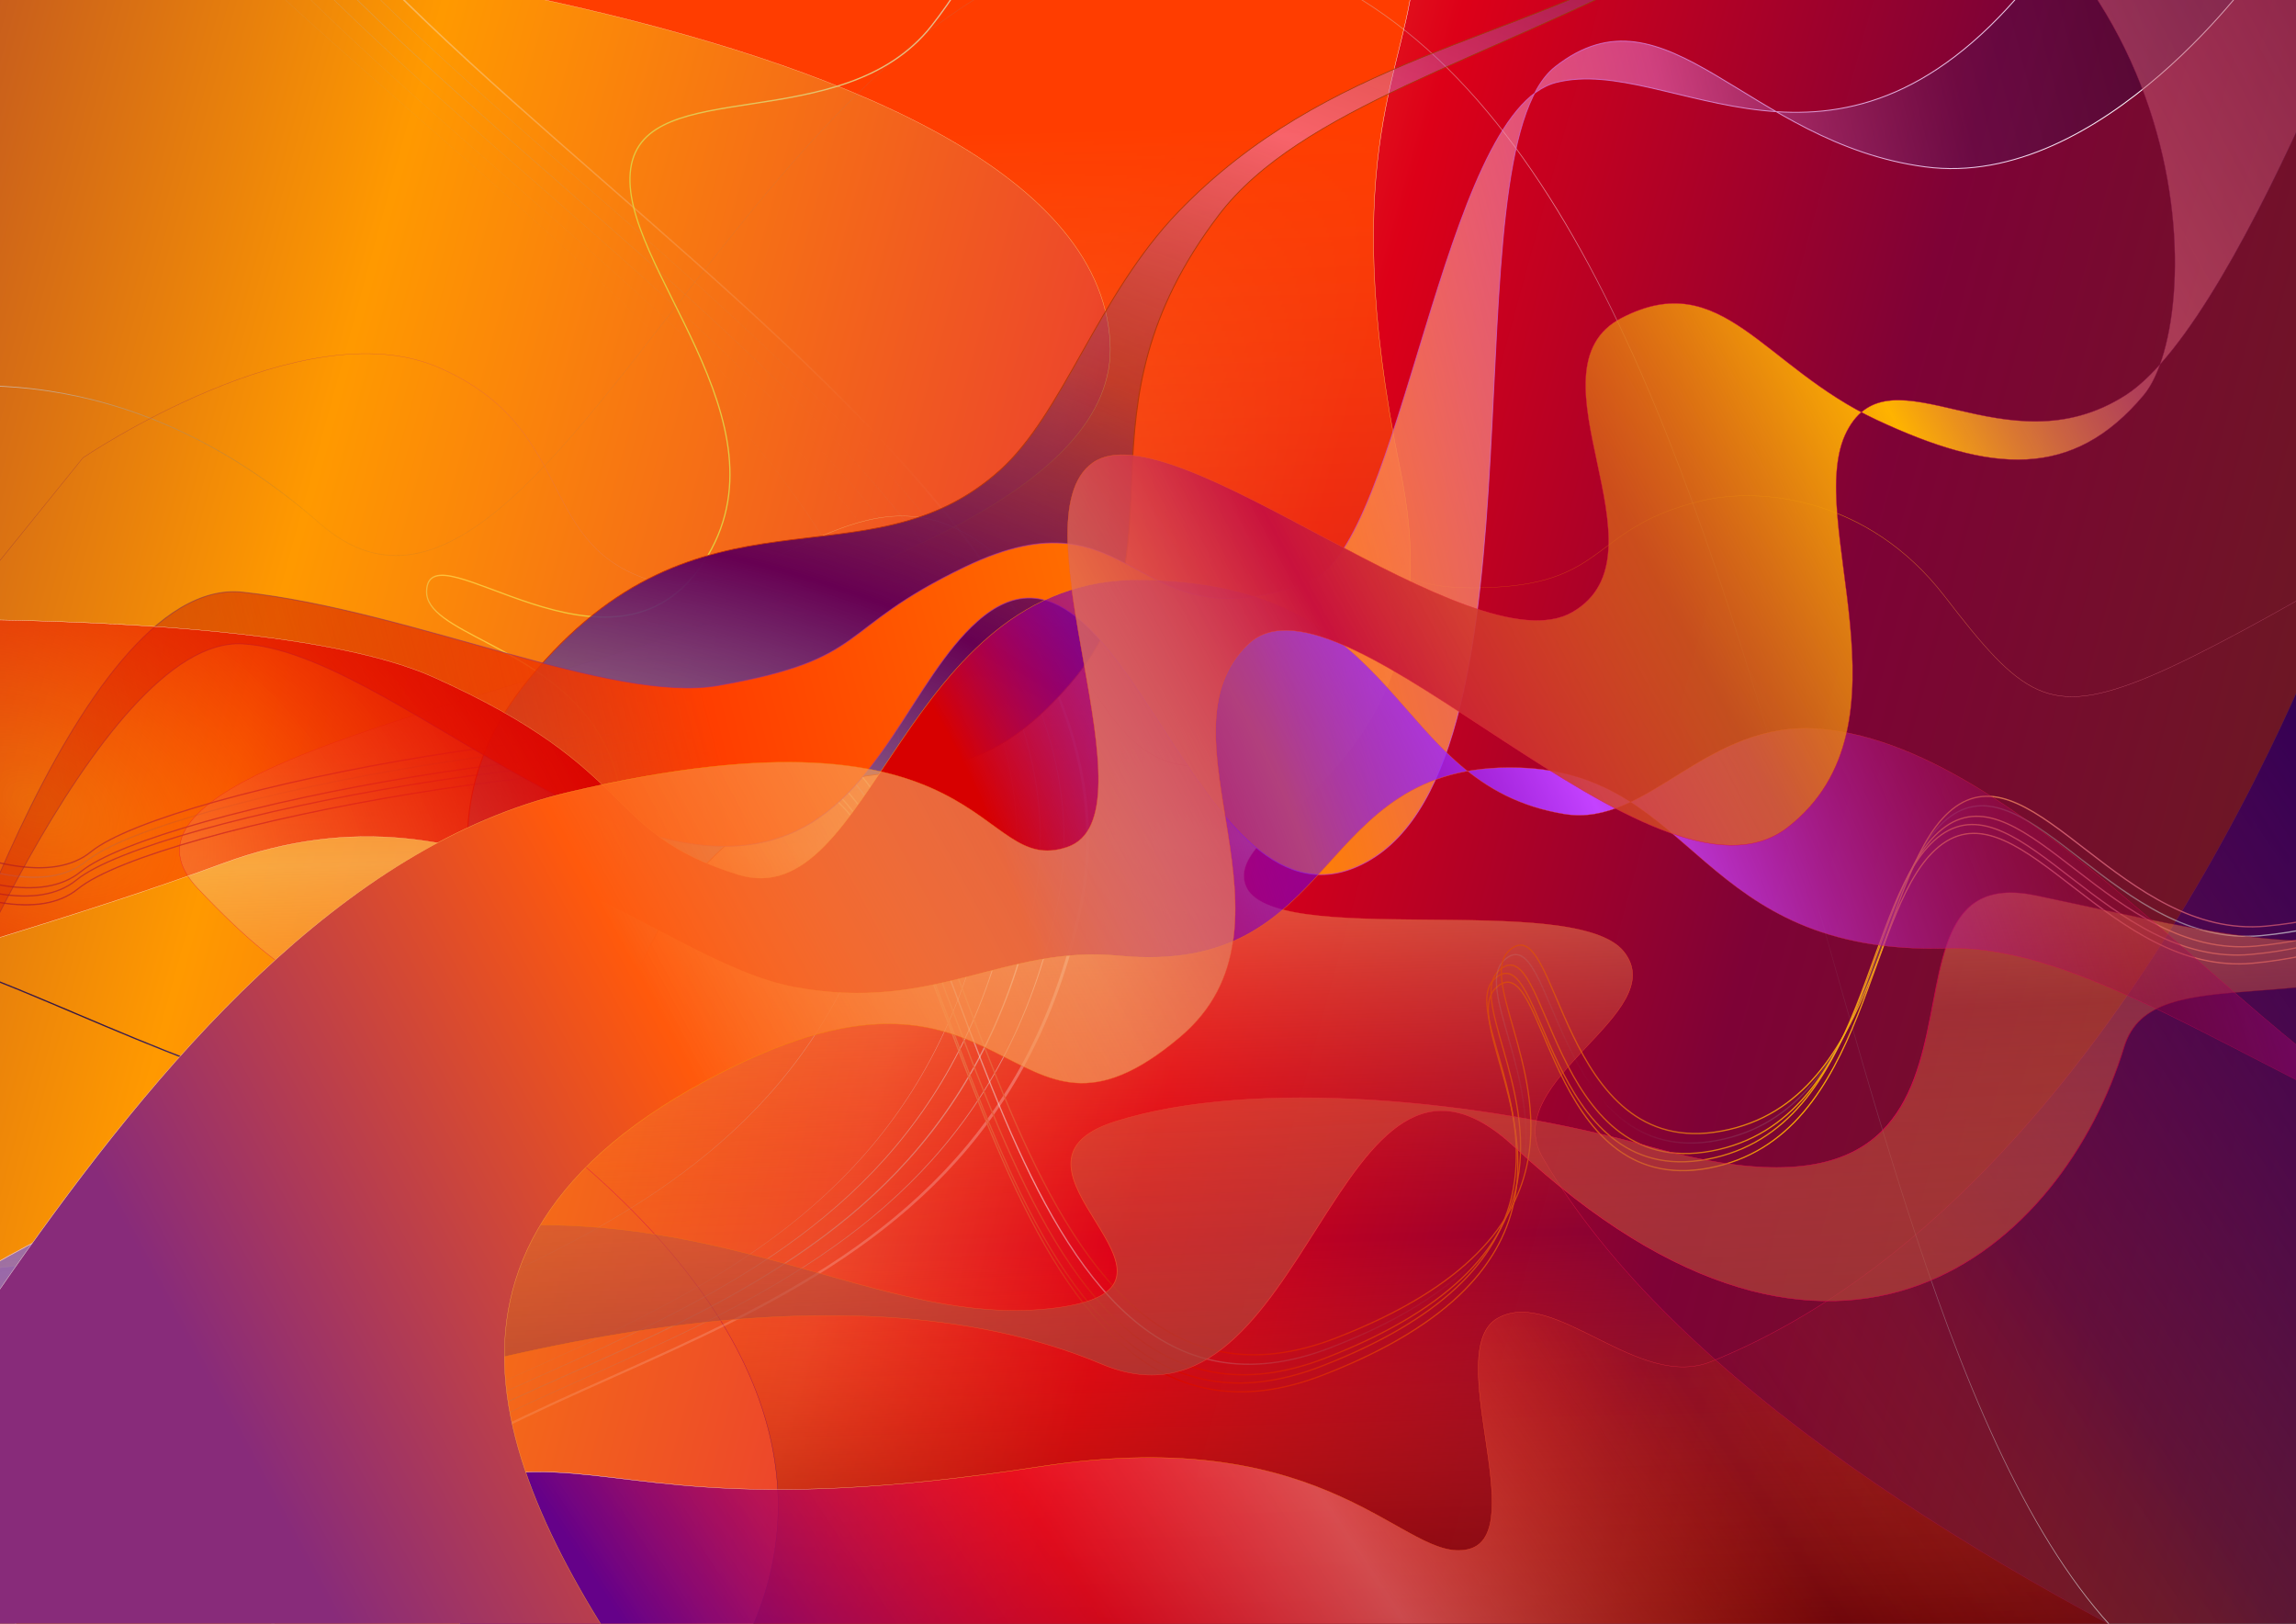 <?xml version="1.0" encoding="UTF-8" standalone="no"?><!DOCTYPE svg PUBLIC "-//W3C//DTD SVG 1.1//EN" "http://www.w3.org/Graphics/SVG/1.1/DTD/svg11.dtd"><svg width="100%" height="100%" viewBox="0 0 1500 1061" version="1.1" xmlns="http://www.w3.org/2000/svg" xmlns:xlink="http://www.w3.org/1999/xlink" xml:space="preserve" xmlns:serif="http://www.serif.com/" style="fill-rule:evenodd;clip-rule:evenodd;stroke-linecap:round;stroke-linejoin:round;stroke-miterlimit:1.5;"><rect x="0" y="0" width="1500" height="1061" fill="#808080" stroke="none"/><rect id="Artboard1" x="0" y="0" width="1500" height="1060.61" style="fill:none;"/><clipPath id="_clip1"><rect id="Artboard11" serif:id="Artboard1" x="0" y="0" width="1500" height="1060.61"/></clipPath><g clip-path="url(#_clip1)"><g transform="matrix(0.583,-0.002,0.002,0.648,-141.674,-354.023)"><rect x="157.823" y="531.779" width="2683.65" height="1676.03" style="fill:url(#_Linear2);"/></g><g transform="matrix(-0.045,0.344,-0.538,-0.07,1766.32,60.901)"><path d="M-74.391,1802.2C-74.391,1802.2 -117.894,1572.1 72.323,1560.1C262.539,1548.1 432.645,1626.84 1021.07,1497.16C1566.96,1376.85 1713.91,1654.61 1831.91,1617.66C1949.9,1580.71 1761.49,1223.55 1864.98,1155.29C1968.46,1087.03 2135.44,1285.94 2269.47,1219.88C3043.89,838.168 3380.27,-402.391 3380.27,-402.391L3372.68,341.613L3563.42,2166.6C3563.42,2166.6 2904.96,1786.87 2332.79,2577.29C2236.78,2709.93 2264.71,2732.92 2093.89,2867.57C1795.45,3102.81 1409.98,1796.21 851.707,1863.88C203.784,1942.41 339.244,3228.98 339.244,3228.98L-74.391,1802.2Z" style="fill:url(#_Linear3);stroke:url(#_Linear4);stroke-width:0.46px;"/></g><g transform="matrix(0.347,0.018,-0.017,0.328,351.087,448.447)"><path d="M-74.391,1802.2C-74.391,1802.2 -117.894,1572.1 72.323,1560.1C262.539,1548.1 432.645,1626.84 1021.07,1497.16C1566.96,1376.85 1713.91,1654.61 1831.91,1617.66C1949.9,1580.71 1761.49,1223.55 1864.98,1155.29C1968.46,1087.03 2135.44,1285.94 2269.47,1219.88C3043.89,838.168 3380.27,-402.391 3380.27,-402.391L3372.68,341.613L3563.42,2166.6C3563.42,2166.6 2904.96,1786.87 2332.79,2577.29C2236.78,2709.93 2264.71,2732.92 2093.89,2867.57C1795.45,3102.81 1409.98,1796.21 851.707,1863.88C203.784,1942.41 339.244,3228.98 339.244,3228.98L-74.391,1802.2Z" style="fill:url(#_Linear5);stroke:url(#_Linear6);stroke-width:0.62px;"/></g><g transform="matrix(0.134,-0.385,1.176,0.41,-1053.31,917.376)"><path d="M136.847,939.865C158.55,937.185 367.136,828.921 771.494,877.462C1222.14,931.559 1424.67,1173.72 2168.55,1144.53C2975.98,1112.85 3034.77,507.355 3673.6,486.43C3776.89,483.047 3870.53,425.211 3971.08,401.894" style="fill:none;stroke:url(#_Linear7);stroke-width:0.22px;"/></g><g transform="matrix(0.134,-0.385,1.176,0.41,-992.868,958.74)"><path d="M136.847,939.865C158.55,937.185 367.136,828.921 771.494,877.462C1222.14,931.559 1424.67,1173.72 2168.55,1144.53C2975.98,1112.85 3034.77,507.355 3673.6,486.43C3776.89,483.047 3870.53,425.211 3971.08,401.894" style="fill:none;stroke:url(#_Linear8);stroke-width:0.22px;"/></g><g transform="matrix(0.134,-0.385,1.176,0.41,-977.395,959.034)"><path d="M136.847,939.865C158.55,937.185 367.136,828.921 771.494,877.462C1222.14,931.559 1424.67,1173.72 2168.55,1144.53C2975.98,1112.85 3034.77,507.355 3673.6,486.43C3776.89,483.047 3870.53,425.211 3971.08,401.894" style="fill:none;stroke:url(#_Linear9);stroke-width:0.45px;"/></g><g transform="matrix(0.134,-0.385,1.176,0.41,-961.923,959.329)"><path d="M136.847,939.865C158.55,937.185 367.136,828.921 771.494,877.462C1222.14,931.559 1424.67,1173.72 2168.55,1144.53C2975.98,1112.85 3034.77,507.355 3673.6,486.43C3776.89,483.047 3870.53,425.211 3971.08,401.894" style="fill:none;stroke:url(#_Linear10);stroke-width:0.67px;"/></g><g transform="matrix(0.134,-0.385,1.176,0.41,-946.45,959.623)"><path d="M136.847,939.865C158.55,937.185 367.136,828.921 771.494,877.462C1222.14,931.559 1424.67,1173.72 2168.55,1144.53C2975.98,1112.85 3034.77,507.355 3673.6,486.43C3776.89,483.047 3870.53,425.211 3971.08,401.894" style="fill:none;stroke:url(#_Linear11);stroke-width:0.45px;"/></g><g transform="matrix(0.134,-0.385,1.176,0.41,-930.978,959.918)"><path d="M136.847,939.865C158.55,937.185 367.136,828.921 771.494,877.462C1222.14,931.559 1424.67,1173.72 2168.55,1144.53C2975.98,1112.85 3034.77,507.355 3673.6,486.43C3776.89,483.047 3870.53,425.211 3971.08,401.894" style="fill:none;stroke:url(#_Linear12);stroke-width:1.57px;"/></g><g transform="matrix(0.416,0.215,-0.441,0.855,274.912,-574.214)"><path d="M136.847,939.865C148.983,938.366 219.555,903.853 350.118,882.203C453.042,865.137 593.247,856.064 771.494,877.462C1222.14,931.559 890.323,265.886 1634.21,236.696C2441.64,205.013 3241.56,1019.69 3880.4,998.761" style="fill:none;stroke:url(#_Linear13);stroke-width:0.55px;"/></g><g transform="matrix(0.451,0.233,-0.249,0.482,336.187,-543.089)"><path d="M267.851,1617.66C267.851,1617.66 430.895,1336.47 621.111,1324.46C811.328,1312.46 834.595,1453.93 979.694,1436.32C1124.79,1418.72 1147.01,1210.63 1313.51,1210.63C1480.01,1210.63 1587.55,1375.89 1705.54,1338.94C1823.54,1301.99 1642.34,1117.26 1745.83,1048.99C1849.31,980.729 1827.71,1046.66 1956.87,976.747C2086.03,906.829 2033.85,856.938 2145.79,767.606C2201.64,723.041 2330.93,672.343 2477.96,736.638C2625,800.932 2669.04,810.845 2760.54,708.724C2852.03,606.604 3020.58,341.613 3020.58,341.613L3372.68,341.613L3254.09,736.638C3254.09,736.638 3202.77,865.898 3047.46,958.931C2892.14,1051.96 2679.43,899.217 2622.3,1002.5C2565.17,1105.78 2715.58,1355.57 2546.31,1478.83C2377.05,1602.09 2227.36,1327.23 2196.76,1403.03C2166.15,1478.83 2535.93,1587.15 2227.36,1913.52C1918.8,2239.89 1493.17,1530.43 1285.98,1564.78C1078.8,1599.12 568.174,1971.26 516.716,2081.51C465.259,2191.77 151.107,2149.05 151.107,2149.05L267.851,1617.66Z" style="fill:none;stroke:url(#_Linear14);stroke-width:0.4px;"/></g><g transform="matrix(0.451,0.233,-0.249,0.482,336.187,-543.089)"><path d="M3372.68,341.613L3254.09,736.638C3254.09,736.638 3202.77,865.898 3047.46,958.931C2892.14,1051.96 2679.43,899.217 2622.3,1002.5C2565.17,1105.78 2715.58,1355.57 2546.31,1478.83C2377.05,1602.09 2227.36,1327.23 2196.76,1403.03C2178.23,1448.92 2306.47,1506.74 2342.06,1617.66C2365.25,1689.93 2349.1,1784.76 2227.36,1913.52C1918.8,2239.89 1493.17,1530.43 1285.98,1564.78C1078.8,1599.12 568.174,1971.26 516.716,2081.51C465.259,2191.77 151.107,2149.05 151.107,2149.05" style="fill:none;stroke:url(#_Linear15);stroke-width:1.59px;"/></g><g transform="matrix(0.451,0.233,-0.249,0.482,335.175,-548.848)"><path d="M3372.68,341.613L3254.09,736.638C3254.09,736.638 3202.77,865.898 3047.46,958.931C2892.14,1051.96 2679.43,899.217 2622.3,1002.5C2565.17,1105.78 2715.58,1355.57 2546.31,1478.83C2377.05,1602.09 2227.36,1327.23 2196.76,1403.03C2178.23,1448.92 2306.47,1506.74 2342.06,1617.66C2365.25,1689.93 2349.1,1784.76 2227.36,1913.52C1918.8,2239.89 1493.17,1530.43 1285.98,1564.78C1078.8,1599.12 568.174,1971.26 516.716,2081.51C465.259,2191.77 151.107,2149.05 151.107,2149.05" style="fill:none;stroke:url(#_Linear16);stroke-width:1.59px;"/></g><g transform="matrix(0.451,0.233,-0.249,0.482,337.956,-554.244)"><path d="M3372.68,341.613L3254.09,736.638C3254.09,736.638 3202.77,865.898 3047.46,958.931C2892.14,1051.96 2679.43,899.217 2622.3,1002.5C2565.17,1105.78 2715.58,1355.57 2546.31,1478.83C2377.05,1602.09 2227.36,1327.23 2196.76,1403.03C2178.23,1448.92 2306.47,1506.74 2342.06,1617.66C2365.25,1689.93 2349.1,1784.76 2227.36,1913.52C1918.8,2239.89 1493.17,1530.43 1285.98,1564.78C1078.8,1599.12 568.174,1971.26 516.716,2081.51C465.259,2191.77 151.107,2149.05 151.107,2149.05" style="fill:none;stroke:url(#_Linear17);stroke-width:1.59px;"/></g><g transform="matrix(0.451,0.233,-0.249,0.482,341.49,-561.101)"><path d="M3372.68,341.613L3254.09,736.638C3254.09,736.638 3202.77,865.898 3047.46,958.931C2892.14,1051.96 2679.43,899.217 2622.3,1002.5C2565.17,1105.78 2715.58,1355.57 2546.31,1478.83C2377.05,1602.09 2227.36,1327.23 2196.76,1403.03C2178.23,1448.92 2306.47,1506.74 2342.06,1617.66C2365.25,1689.93 2349.1,1784.76 2227.36,1913.52C1918.8,2239.89 1493.17,1530.43 1285.98,1564.78C1078.8,1599.12 568.174,1971.26 516.716,2081.51C465.259,2191.77 151.107,2149.05 151.107,2149.05" style="fill:none;stroke:url(#_Linear18);stroke-width:1.59px;"/></g><g transform="matrix(0.451,0.233,-0.249,0.482,344.681,-567.293)"><path d="M3372.68,341.613L3254.09,736.638C3254.09,736.638 3202.77,865.898 3047.46,958.931C2892.14,1051.96 2679.43,899.217 2622.3,1002.5C2565.17,1105.78 2715.58,1355.57 2546.31,1478.83C2377.05,1602.09 2227.36,1327.23 2196.76,1403.03C2178.23,1448.92 2306.47,1506.74 2342.06,1617.66C2365.25,1689.93 2349.1,1784.76 2227.36,1913.52C1918.8,2239.89 1493.17,1530.43 1285.98,1564.78C1078.8,1599.12 568.174,1971.26 516.716,2081.51C465.259,2191.77 151.107,2149.05 151.107,2149.05" style="fill:none;stroke:url(#_Linear19);stroke-width:1.59px;"/></g><g transform="matrix(0.48,-0.166,0.177,0.513,-1024.08,31.035)"><path d="M3372.68,341.613L3254.09,736.638C3254.09,736.638 3202.77,865.898 3047.46,958.931C2892.14,1051.96 2679.43,899.217 2622.3,1002.5C2565.17,1105.78 2715.58,1355.57 2546.31,1478.83C2377.05,1602.09 2227.36,1327.23 2196.76,1403.03C2178.23,1448.92 2306.47,1506.74 2342.06,1617.66C2365.25,1689.93 2349.1,1784.76 2227.36,1913.52C1918.8,2239.89 1493.17,1530.43 1285.98,1564.78C1078.8,1599.12 568.174,1971.26 516.716,2081.51C465.259,2191.77 151.107,2149.05 151.107,2149.05" style="fill:none;stroke:url(#_Radial20);stroke-width:1.59px;"/></g><g transform="matrix(0.869,0,0,0.418,-788.431,294.077)"><path d="M267.851,1617.66C267.851,1617.66 430.895,1336.47 621.111,1324.46C811.328,1312.46 1147.01,1210.63 1313.51,1210.63C1480.01,1210.63 1587.55,1375.89 1705.54,1338.94C1823.54,1301.99 1642.34,1117.26 1745.83,1048.99C1849.31,980.729 2020.4,1014.12 2148.9,1089.1C2455.06,1267.73 2291.26,631.597 2438.3,695.891C2585.34,760.185 2669.04,810.845 2760.54,708.724C2852.03,606.604 3020.58,341.613 3020.58,341.613L3129.61,122.188C3129.61,122.188 2952.76,567.069 2790.03,749.613C2651.6,904.9 2525.54,787.308 2504.22,932.409C2458.53,1243.39 2290.49,1562.17 2046.14,1089.1C1910.56,826.593 1891.59,1564.78 1735.7,1428.24C1341.16,1082.62 573.6,2024.2 516.716,2081.51C431.006,2167.87 151.107,2149.05 151.107,2149.05L267.851,1617.66Z" style="fill:url(#_Linear21);stroke:url(#_Radial22);stroke-width:0.61px;"/></g><g transform="matrix(0.504,-0.223,0.143,0.323,-471.985,408.385)"><path d="M245.583,1734.32C245.583,1734.32 267.279,1632.12 538.026,1608.4C808.772,1584.69 879.355,1719.17 1045.46,1673.21C1211.57,1627.25 1077.64,1226.2 1331.14,1027.03C1617.07,802.379 1736.65,1129.99 1941.03,1027.03C2037.1,978.628 2131.36,804.55 2258.05,723.76C2492.31,574.365 2703.09,686.148 2920.5,651.221C3137.91,616.295 3355.42,211.947 3355.42,211.947C3355.42,211.947 3175.2,640.986 2920.5,669.441C2665.8,697.897 2439.97,639.425 2301.23,758.891C2041.18,982.811 2108.49,1295.61 1916.66,1439.21C1694.38,1605.6 1681.43,1318.74 1433.45,1473.47C1306.64,1552.6 1271.04,1723.15 1109.81,1799.64C948.575,1876.13 641.077,1711.44 417.934,2092.7C194.791,2473.96 124.043,2341.44 124.043,2341.44L245.583,1734.32Z" style="fill:url(#_Radial23);stroke:url(#_Linear24);stroke-width:1.35px;"/></g><g transform="matrix(-0.424,-0.097,0.08,-0.45,1343.31,971.357)"><path d="M98.206,2186.94C98.206,2186.94 271.032,1823.35 541.779,1799.64C812.525,1775.93 972.674,1979.56 1115.48,1821.19C1255.96,1665.39 933.583,855.418 1185.78,651.667C1416.03,465.646 1641.46,1093.33 1825.34,862.858C1905.33,762.594 1922.82,586.064 2049.51,505.274C2283.77,355.878 2689.49,632.264 2906.91,597.337C3124.32,562.411 3265,-112.585 3265,-112.585C3265,-112.585 3175.2,640.986 2920.5,669.441C2665.8,697.897 2343.74,631.474 2191.72,691.062C1971.62,777.335 2035.51,805.263 1857.79,935.185C1621.9,1107.63 1590.96,870.925 1342.98,1025.66C1216.16,1104.78 1271.04,1723.15 1109.81,1799.64C948.575,1876.13 663.345,1700.26 440.202,2081.51C217.059,2462.77 146.311,2330.25 146.311,2330.25L98.206,2186.94Z" style="fill:url(#_Linear25);stroke:url(#_Linear26);stroke-width:1.37px;"/></g><g transform="matrix(0.49,0.253,-0.162,0.314,267.279,-201.013)"><path d="M-415.003,2287.55C-415.003,2287.55 289.547,1620.93 560.294,1597.22C831.04,1573.51 822.018,1709.21 988.124,1663.25C1154.23,1617.29 998.877,1036.42 1252.38,837.243C1538.31,612.596 1620.96,965.817 1825.34,862.858C1921.41,814.461 1922.82,586.064 2049.51,505.274C2283.77,355.878 2703.09,686.148 2920.5,651.221C3137.91,616.295 3355.42,211.947 3355.42,211.947C3355.42,211.947 3175.2,640.986 2920.5,669.441C2665.8,697.897 2439.97,639.425 2301.23,758.891C2041.18,982.811 1943.84,681.848 1752.01,825.447C1529.73,991.84 1681.43,1318.74 1433.45,1473.47C1306.64,1552.6 1271.04,1723.15 1109.81,1799.64C948.575,1876.13 663.345,1700.26 440.202,2081.51C217.059,2462.77 -245.408,3105.47 -245.408,3105.47L-415.003,2287.55Z" style="fill:url(#_Radial27);stroke:url(#_Linear28);stroke-width:0.45px;"/></g><g transform="matrix(0.508,0,0,0.543,-125.593,-262.582)"><path d="M-302.891,2745.11C-302.891,2745.11 -346.393,2515 -156.177,2503C34.04,2491 391.271,1566.01 979.694,1436.32C1525.58,1316.01 1501.51,1539.6 1619.51,1502.65C1737.5,1465.7 1549.09,1108.54 1652.58,1040.28C1756.06,972.016 2140.31,1289.79 2269.47,1219.88C2398.62,1149.96 2203.89,928.363 2332.79,865.933C2461.69,803.504 2513.88,924.479 2660.91,988.773C2807.95,1053.07 2912.6,1061.05 3004.09,958.931C3085.52,868.046 3088.87,374.089 2564.67,229.049C2546.34,223.977 2546.31,207.049 2546.31,207.049L3481.12,262.855L3349.15,301.576C3349.15,301.576 3136.18,865.898 2980.87,958.931C2825.55,1051.96 2679.43,899.217 2622.3,1002.5C2565.17,1105.78 2715.58,1355.57 2546.31,1478.83C2377.05,1602.09 1973.86,1152.51 1852.92,1258.09C1728.51,1366.72 1935.5,1596.62 1764.67,1731.27C1538.44,1909.59 1555.2,1581.69 1155.2,1783.52C288.752,2220.72 1951.97,3028.75 1005.41,2980.59C970.766,2978.82 954.893,2999.89 954.893,2999.89L-302.891,2745.11Z" style="fill:url(#_Linear29);stroke:url(#_Linear30);stroke-width:0.4px;"/></g><g transform="matrix(0.416,0.215,-0.441,0.855,274.624,-561.583)"><path d="M136.847,939.865C158.55,937.185 367.136,828.921 771.494,877.462C1222.14,931.559 949.846,276.473 1693.73,247.283C2501.16,215.599 3181.95,1116.66 3820.79,1095.73" style="fill:none;"/></g><g transform="matrix(0.416,0.215,-0.441,0.855,274.336,-548.952)"><path d="M136.847,939.865C158.55,937.185 367.136,828.921 771.494,877.462C1222.14,931.559 907.739,251.489 1651.62,222.299C2459.05,190.616 3170.14,1133.83 3808.97,1112.9" style="fill:none;"/></g><g transform="matrix(0.416,0.215,-0.441,0.855,274.048,-536.32)"><path d="M136.847,939.865C158.55,937.185 367.136,828.921 771.494,877.462C1222.14,931.559 952.955,271.168 1696.84,241.979C2504.27,210.295 3090.48,1178.38 3729.32,1157.45" style="fill:none;"/></g><g transform="matrix(0.416,0.215,-0.441,0.855,309.224,-725.298)"><path d="M136.847,939.865C158.55,937.185 367.136,828.921 771.494,877.462C1222.14,931.559 1424.67,1173.72 2168.55,1144.53C2975.98,1112.85 3034.77,507.355 3673.6,486.43C3776.89,483.047 3870.53,425.211 3971.08,401.894" style="fill:none;"/></g><g transform="matrix(0.451,0.233,-0.249,0.482,328.689,-565.739)"><path d="M-287.036,2020.86C-287.036,2020.86 227.892,1663.69 513.012,1604.41C529.599,1600.96 545.409,1598.52 560.294,1597.22C831.04,1573.51 943.699,1845.6 1109.81,1799.64C1275.91,1753.68 1221.9,1373.92 1398.94,1330.96C1575.99,1288 1725.49,1530.46 1816.63,1473.47C1903.41,1419.2 1616.08,1124.94 1771.89,1000.3C1837.15,948.1 1911.01,972.923 1979.83,1015.75C2075.32,1075.18 2161.13,1169.28 2200.85,1140.39C2292.83,1073.47 2182.87,880.928 2309.55,800.138C2543.81,650.743 2659.72,1050.68 2877.13,1015.75C3094.54,980.826 3312.05,576.479 3312.05,576.479" style="fill:none;"/></g><g transform="matrix(0.504,-0.057,0.061,0.539,-187.763,-51.707)"><path d="M-287.036,2020.86C-287.036,2020.86 227.892,1663.69 513.012,1604.41C529.599,1600.96 545.409,1598.52 560.294,1597.22C831.04,1573.51 943.699,1845.6 1109.81,1799.64C1275.91,1753.68 1221.9,1373.92 1398.94,1330.96C1575.99,1288 1725.49,1530.46 1816.63,1473.47C1903.41,1419.2 1616.08,1124.94 1771.89,1000.3C1837.15,948.1 1911.01,972.923 1979.83,1015.75C2075.32,1075.18 2161.13,1169.28 2200.85,1140.39C2292.83,1073.47 2182.87,880.928 2309.55,800.138C2543.81,650.743 2659.72,1050.68 2877.13,1015.75C3094.54,980.826 3312.05,576.479 3312.05,576.479" style="fill:none;"/></g><g transform="matrix(0.504,-0.057,0.061,0.539,-186.682,-42.209)"><path d="M-287.036,2020.86C-287.036,2020.86 227.892,1663.69 513.012,1604.41C529.599,1600.96 545.409,1598.52 560.294,1597.22C831.04,1573.51 943.699,1845.6 1109.81,1799.64C1275.91,1753.68 1221.9,1373.92 1398.94,1330.96C1575.99,1288 1725.49,1530.46 1816.63,1473.47C1903.41,1419.2 1616.08,1124.94 1771.89,1000.3C1837.15,948.1 1911.01,972.923 1979.83,1015.75C2075.32,1075.18 2161.13,1169.28 2200.85,1140.39C2292.83,1073.47 2182.87,880.928 2309.55,800.138C2543.81,650.743 2659.72,1050.68 2877.13,1015.75C3094.54,980.826 3312.05,576.479 3312.05,576.479" style="fill:none;"/></g><g transform="matrix(0.504,-0.057,0.061,0.539,-185.897,-35.321)"><path d="M-287.036,2020.86C-287.036,2020.86 227.892,1663.69 513.012,1604.41C529.599,1600.96 545.409,1598.52 560.294,1597.22C831.04,1573.51 943.699,1845.6 1109.81,1799.64C1275.91,1753.68 1221.9,1373.92 1398.94,1330.96C1575.99,1288 1725.49,1530.46 1816.63,1473.47C1903.41,1419.2 1616.08,1124.94 1771.89,1000.3C1837.15,948.1 1911.01,972.923 1979.83,1015.75C2075.32,1075.18 2161.13,1169.28 2200.85,1140.39C2292.83,1073.47 2182.87,880.928 2309.55,800.138C2543.81,650.743 2659.72,1050.68 2877.13,1015.75C3094.54,980.826 3312.05,576.479 3312.05,576.479" style="fill:none;"/></g><g transform="matrix(0.504,-0.057,0.061,0.539,-152.207,2.231)"><path d="M3289.63,435.04C3289.63,435.04 3078.67,944.254 2823.97,972.709C2569.27,1001.17 2459.01,681.717 2354.28,782.812C2295.21,839.842 2505.1,1177.96 2235.51,1237.21C2053.6,1277.19 2023.89,1114.66 1932.88,1210.63C1841.88,1306.6 2101.88,1520.38 1910.05,1663.98C1687.77,1830.37 1525.88,1389.37 1391.8,1421.01C1257.73,1452.66 1218.1,1646.65 1056.87,1723.14C895.636,1799.62 663.345,1700.26 440.202,2081.51C217.059,2462.77 146.311,2330.25 146.311,2330.25" style="fill:none;"/></g><g transform="matrix(0.504,-0.057,0.061,0.539,-155.79,-0.914)"><path d="M3289.63,435.04C3289.63,435.04 3078.67,944.254 2823.97,972.709C2569.27,1001.17 2459.01,681.717 2354.28,782.812C2295.21,839.842 2505.1,1177.96 2235.51,1237.21C2053.6,1277.19 2023.89,1114.66 1932.88,1210.63C1841.88,1306.6 2101.88,1520.38 1910.05,1663.98C1687.77,1830.37 1525.88,1389.37 1391.8,1421.01C1257.73,1452.66 1218.1,1646.65 1056.87,1723.14C895.636,1799.62 663.345,1700.26 440.202,2081.51C217.059,2462.77 146.311,2330.25 146.311,2330.25" style="fill:none;"/></g><g transform="matrix(0.504,-0.057,0.061,0.539,-162.143,-4.03)"><path d="M3289.63,435.04C3289.63,435.04 3078.67,944.254 2823.97,972.709C2569.27,1001.17 2459.01,681.717 2354.28,782.812C2295.21,839.842 2505.1,1177.96 2235.51,1237.21C2053.6,1277.19 2023.89,1114.66 1932.88,1210.63C1841.88,1306.6 2101.88,1520.38 1910.05,1663.98C1687.77,1830.37 1525.88,1389.37 1391.8,1421.01C1257.73,1452.66 1218.1,1646.65 1056.87,1723.14C895.636,1799.62 663.345,1700.26 440.202,2081.51C217.059,2462.77 146.311,2330.25 146.311,2330.25" style="fill:none;"/></g><g transform="matrix(0.504,-0.057,0.061,0.539,-166.769,-8.201)"><path d="M3289.63,435.04C3289.63,435.04 3078.67,944.254 2823.97,972.709C2569.27,1001.17 2459.01,681.717 2354.28,782.812C2295.21,839.842 2505.1,1177.96 2235.51,1237.21C2233.48,1237.66 2231.47,1238.08 2229.48,1238.48C2052.93,1273.61 2022.88,1115.73 1932.88,1210.63C1841.88,1306.6 2101.88,1520.38 1910.05,1663.98C1687.77,1830.37 1525.88,1389.37 1391.8,1421.01C1257.73,1452.66 1218.1,1646.65 1056.87,1723.14C895.636,1799.62 663.345,1700.26 440.202,2081.51C217.059,2462.77 146.311,2330.25 146.311,2330.25" style="fill:none;"/></g><g transform="matrix(0.504,-0.057,0.061,0.539,-167.265,-12.556)"><path d="M3289.63,435.04C3289.63,435.04 3078.67,944.254 2823.97,972.709C2569.27,1001.17 2458.07,689.526 2354.28,782.812C2293.07,837.833 2505.1,1177.96 2235.51,1237.21C2053.6,1277.19 2016.24,1114.2 1925.23,1210.17C1834.23,1306.13 2091.13,1536.92 1910.05,1663.98C1682.31,1823.77 1525.88,1389.37 1391.8,1421.01C1257.73,1452.66 1218.1,1646.65 1056.87,1723.14C895.636,1799.62 663.345,1700.26 440.202,2081.51C217.059,2462.77 146.311,2330.25 146.311,2330.25" style="fill:none;"/></g></g><defs><linearGradient id="_Linear2" x1="0" y1="0" x2="1" y2="-0.102" gradientUnits="userSpaceOnUse" gradientTransform="matrix(3491.53,1695.88,-1626.44,3640.6,-467.486,531.779)"><stop offset="0" style="stop-color:#740546;stop-opacity:1"/><stop offset="0.15" style="stop-color:#bc5122;stop-opacity:1"/><stop offset="0.3" style="stop-color:#f90;stop-opacity:1"/><stop offset="0.5" style="stop-color:#ed482a;stop-opacity:1"/><stop offset="0.58" style="stop-color:#dd0018;stop-opacity:1"/><stop offset="0.73" style="stop-color:#7e0236;stop-opacity:1"/><stop offset="1" style="stop-color:#5b2d12;stop-opacity:1"/></linearGradient><linearGradient id="_Linear3" x1="0" y1="0" x2="1" y2="0.324" gradientUnits="userSpaceOnUse" gradientTransform="matrix(3073.2,-1973.3,1973.3,3073.2,568.836,2277.82)"><stop offset="0" style="stop-color:#ff3d00;stop-opacity:1"/><stop offset="0.21" style="stop-color:#ff590c;stop-opacity:0.45"/><stop offset="0.34" style="stop-color:#f5b66f;stop-opacity:0.56"/><stop offset="0.53" style="stop-color:#ff4500;stop-opacity:0"/><stop offset="0.72" style="stop-color:#6c0300;stop-opacity:0.76"/><stop offset="1" style="stop-color:#540012;stop-opacity:1"/></linearGradient><linearGradient id="_Linear4" x1="0" y1="0" x2="1" y2="0" gradientUnits="userSpaceOnUse" gradientTransform="matrix(3236.03,0,0,1815.58,151.107,1249.4)"><stop offset="0" style="stop-color:#fff;stop-opacity:1"/><stop offset="0.31" style="stop-color:#f89300;stop-opacity:1"/><stop offset="0.73" style="stop-color:#dd044f;stop-opacity:1"/><stop offset="1" style="stop-color:#4f2346;stop-opacity:1"/></linearGradient><linearGradient id="_Linear5" x1="0" y1="0" x2="1" y2="-0.051" gradientUnits="userSpaceOnUse" gradientTransform="matrix(3073.2,-1973.3,1973.3,3073.2,568.836,2277.82)"><stop offset="0" style="stop-color:#650189;stop-opacity:1"/><stop offset="0.21" style="stop-color:#ff0c29;stop-opacity:0.58"/><stop offset="0.34" style="stop-color:#f56f6f;stop-opacity:0.65"/><stop offset="0.53" style="stop-color:#ff4500;stop-opacity:0"/><stop offset="0.72" style="stop-color:#4a006c;stop-opacity:0.29"/><stop offset="1" style="stop-color:#340054;stop-opacity:1"/></linearGradient><linearGradient id="_Linear6" x1="0" y1="0" x2="1" y2="0" gradientUnits="userSpaceOnUse" gradientTransform="matrix(3236.03,0,0,1815.58,151.107,1249.4)"><stop offset="0" style="stop-color:#fff;stop-opacity:1"/><stop offset="0.31" style="stop-color:#f89300;stop-opacity:1"/><stop offset="0.73" style="stop-color:#dd044f;stop-opacity:1"/><stop offset="1" style="stop-color:#4f2346;stop-opacity:1"/></linearGradient><linearGradient id="_Linear7" x1="0" y1="0" x2="1" y2="0" gradientUnits="userSpaceOnUse" gradientTransform="matrix(3834.23,0,0,745.071,136.847,774.43)"><stop offset="0" style="stop-color:#fff;stop-opacity:1"/><stop offset="0.17" style="stop-color:#575757;stop-opacity:0.07"/><stop offset="0.51" style="stop-color:#fff;stop-opacity:0.51"/><stop offset="0.69" style="stop-color:#8e8e8e;stop-opacity:0"/><stop offset="1" style="stop-color:#fff;stop-opacity:1"/></linearGradient><linearGradient id="_Linear8" x1="0" y1="0" x2="1" y2="0" gradientUnits="userSpaceOnUse" gradientTransform="matrix(3834.23,0,0,745.071,136.847,774.43)"><stop offset="0" style="stop-color:#fff;stop-opacity:1"/><stop offset="0.17" style="stop-color:#575757;stop-opacity:0.07"/><stop offset="0.51" style="stop-color:#fff;stop-opacity:0.51"/><stop offset="0.69" style="stop-color:#8e8e8e;stop-opacity:0"/><stop offset="1" style="stop-color:#fff;stop-opacity:1"/></linearGradient><linearGradient id="_Linear9" x1="0" y1="0" x2="1" y2="0" gradientUnits="userSpaceOnUse" gradientTransform="matrix(3834.23,0,0,745.071,136.847,774.43)"><stop offset="0" style="stop-color:#fff;stop-opacity:1"/><stop offset="0.17" style="stop-color:#575757;stop-opacity:0.07"/><stop offset="0.51" style="stop-color:#fff;stop-opacity:0.51"/><stop offset="0.69" style="stop-color:#8e8e8e;stop-opacity:0"/><stop offset="1" style="stop-color:#fff;stop-opacity:1"/></linearGradient><linearGradient id="_Linear10" x1="0" y1="0" x2="1" y2="0" gradientUnits="userSpaceOnUse" gradientTransform="matrix(3834.23,0,0,745.071,136.847,774.43)"><stop offset="0" style="stop-color:#fff;stop-opacity:1"/><stop offset="0.17" style="stop-color:#575757;stop-opacity:0.07"/><stop offset="0.51" style="stop-color:#fff;stop-opacity:0.51"/><stop offset="0.69" style="stop-color:#8e8e8e;stop-opacity:0"/><stop offset="1" style="stop-color:#fff;stop-opacity:1"/></linearGradient><linearGradient id="_Linear11" x1="0" y1="0" x2="1" y2="0" gradientUnits="userSpaceOnUse" gradientTransform="matrix(3834.23,0,0,745.071,136.847,774.43)"><stop offset="0" style="stop-color:#fff;stop-opacity:1"/><stop offset="0.17" style="stop-color:#575757;stop-opacity:0.07"/><stop offset="0.51" style="stop-color:#fff;stop-opacity:0.51"/><stop offset="0.69" style="stop-color:#8e8e8e;stop-opacity:0"/><stop offset="1" style="stop-color:#fff;stop-opacity:1"/></linearGradient><linearGradient id="_Linear12" x1="0" y1="0" x2="1" y2="0" gradientUnits="userSpaceOnUse" gradientTransform="matrix(3834.23,0,0,745.071,136.847,774.43)"><stop offset="0" style="stop-color:#fff;stop-opacity:1"/><stop offset="0.17" style="stop-color:#fff;stop-opacity:0.06"/><stop offset="0.51" style="stop-color:#fff;stop-opacity:0.31"/><stop offset="0.69" style="stop-color:#eee;stop-opacity:0"/><stop offset="1" style="stop-color:#fff;stop-opacity:1"/></linearGradient><linearGradient id="_Linear13" x1="0" y1="0" x2="1" y2="0" gradientUnits="userSpaceOnUse" gradientTransform="matrix(3834.23,0,0,745.071,136.847,774.43)"><stop offset="0" style="stop-color:#fff;stop-opacity:1"/><stop offset="0.17" style="stop-color:#575757;stop-opacity:0.07"/><stop offset="0.51" style="stop-color:#fff;stop-opacity:0.51"/><stop offset="0.69" style="stop-color:#8e8e8e;stop-opacity:0"/><stop offset="1" style="stop-color:#fff;stop-opacity:1"/></linearGradient><linearGradient id="_Linear14" x1="0" y1="0" x2="1" y2="0" gradientUnits="userSpaceOnUse" gradientTransform="matrix(3206.86,-1543.23,869.72,1807.29,151.107,1838.51)"><stop offset="0" style="stop-color:#882b33;stop-opacity:0.9"/><stop offset="0.2" style="stop-color:#e16540;stop-opacity:0.9"/><stop offset="0.34" style="stop-color:#f5b66f;stop-opacity:0.9"/><stop offset="0.45" style="stop-color:#d70000;stop-opacity:0.9"/><stop offset="0.63" style="stop-color:#da6d17;stop-opacity:0.9"/><stop offset="0.68" style="stop-color:#ffb300;stop-opacity:0.9"/><stop offset="0.76" style="stop-color:#d55f73;stop-opacity:0.9"/><stop offset="1" style="stop-color:#7c1d5a;stop-opacity:0.9"/></linearGradient><linearGradient id="_Linear15" x1="0" y1="0" x2="1" y2="0" gradientUnits="userSpaceOnUse" gradientTransform="matrix(3206.86,-1543.23,869.72,1807.29,151.107,1838.51)"><stop offset="0" style="stop-color:#882b33;stop-opacity:0.9"/><stop offset="0.2" style="stop-color:#e16540;stop-opacity:0.9"/><stop offset="0.34" style="stop-color:#f5b66f;stop-opacity:0.9"/><stop offset="0.45" style="stop-color:#d70000;stop-opacity:0.9"/><stop offset="0.63" style="stop-color:#da6d17;stop-opacity:0.9"/><stop offset="0.68" style="stop-color:#ffb300;stop-opacity:0.9"/><stop offset="0.76" style="stop-color:#d55f73;stop-opacity:0.9"/><stop offset="1" style="stop-color:#7c1d5a;stop-opacity:0.9"/></linearGradient><linearGradient id="_Linear16" x1="0" y1="0" x2="1" y2="0" gradientUnits="userSpaceOnUse" gradientTransform="matrix(3206.86,-1543.23,869.72,1807.29,151.107,1838.51)"><stop offset="0" style="stop-color:#882b33;stop-opacity:0.9"/><stop offset="0.2" style="stop-color:#e16540;stop-opacity:0.9"/><stop offset="0.34" style="stop-color:#f5b66f;stop-opacity:0.9"/><stop offset="0.45" style="stop-color:#d70000;stop-opacity:0.9"/><stop offset="0.63" style="stop-color:#da6d17;stop-opacity:0.9"/><stop offset="0.68" style="stop-color:#ffb300;stop-opacity:0.9"/><stop offset="0.76" style="stop-color:#d55f73;stop-opacity:0.9"/><stop offset="1" style="stop-color:#7c1d5a;stop-opacity:0.9"/></linearGradient><linearGradient id="_Linear17" x1="0" y1="0" x2="1" y2="0" gradientUnits="userSpaceOnUse" gradientTransform="matrix(3206.86,-1543.23,869.72,1807.29,151.107,1838.51)"><stop offset="0" style="stop-color:#882b33;stop-opacity:0.9"/><stop offset="0.2" style="stop-color:#e16540;stop-opacity:0.9"/><stop offset="0.34" style="stop-color:#f5b66f;stop-opacity:0.9"/><stop offset="0.45" style="stop-color:#d70000;stop-opacity:0.9"/><stop offset="0.63" style="stop-color:#da6d17;stop-opacity:0.9"/><stop offset="0.68" style="stop-color:#ffb300;stop-opacity:0.9"/><stop offset="0.76" style="stop-color:#d55f73;stop-opacity:0.9"/><stop offset="1" style="stop-color:#7c1d5a;stop-opacity:0.9"/></linearGradient><linearGradient id="_Linear18" x1="0" y1="0" x2="1" y2="0" gradientUnits="userSpaceOnUse" gradientTransform="matrix(3221.57,0,0,1815.58,151.107,1249.4)"><stop offset="0" style="stop-color:#fff;stop-opacity:1"/><stop offset="0.17" style="stop-color:#575757;stop-opacity:0.07"/><stop offset="0.51" style="stop-color:#fff;stop-opacity:0.51"/><stop offset="0.69" style="stop-color:#8e8e8e;stop-opacity:0"/><stop offset="1" style="stop-color:#fff;stop-opacity:1"/></linearGradient><linearGradient id="_Linear19" x1="0" y1="0" x2="1" y2="0" gradientUnits="userSpaceOnUse" gradientTransform="matrix(3206.86,-1543.23,869.72,1807.29,151.107,1838.51)"><stop offset="0" style="stop-color:#882b33;stop-opacity:0.9"/><stop offset="0.2" style="stop-color:#e16540;stop-opacity:0.9"/><stop offset="0.34" style="stop-color:#f5b66f;stop-opacity:0.9"/><stop offset="0.45" style="stop-color:#d70000;stop-opacity:0.9"/><stop offset="0.63" style="stop-color:#da6d17;stop-opacity:0.9"/><stop offset="0.68" style="stop-color:#ffb300;stop-opacity:0.9"/><stop offset="0.76" style="stop-color:#d55f73;stop-opacity:0.9"/><stop offset="1" style="stop-color:#7c1d5a;stop-opacity:0.9"/></linearGradient><radialGradient id="_Radial20" cx="0" cy="0" r="1" gradientUnits="userSpaceOnUse" gradientTransform="matrix(3206.86,-1543.23,869.72,1807.29,151.107,1838.51)"><stop offset="0" style="stop-color:#000136;stop-opacity:0.27"/><stop offset="0.13" style="stop-color:#23004c;stop-opacity:0.15"/><stop offset="0.21" style="stop-color:#8216ff;stop-opacity:0.76"/><stop offset="0.26" style="stop-color:#7c5fcb;stop-opacity:1"/><stop offset="0.36" style="stop-color:#3e2062;stop-opacity:0.88"/><stop offset="0.46" style="stop-color:#341643;stop-opacity:1"/><stop offset="0.53" style="stop-color:#3f2668;stop-opacity:0.96"/><stop offset="0.63" style="stop-color:#ffc03a;stop-opacity:1"/><stop offset="0.74" style="stop-color:#e3ca39;stop-opacity:1"/><stop offset="1" style="stop-color:#e7b0d4;stop-opacity:1"/></radialGradient><linearGradient id="_Linear21" x1="0" y1="0" x2="1" y2="-1.419" gradientUnits="userSpaceOnUse" gradientTransform="matrix(3206.86,-1543.23,869.72,1807.29,151.107,1838.51)"><stop offset="0" style="stop-color:#882b33;stop-opacity:0.9"/><stop offset="0.2" style="stop-color:#e16540;stop-opacity:0.39"/><stop offset="0.34" style="stop-color:#f5b66f;stop-opacity:0.9"/><stop offset="0.52" style="stop-color:#d70000;stop-opacity:0.9"/><stop offset="0.63" style="stop-color:#da6d17;stop-opacity:0.9"/><stop offset="0.68" style="stop-color:#ffb300;stop-opacity:0.9"/><stop offset="0.76" style="stop-color:#d55f73;stop-opacity:0.38"/><stop offset="1" style="stop-color:#bc0079;stop-opacity:0.12"/></linearGradient><radialGradient id="_Radial22" cx="0" cy="0" r="1" gradientUnits="userSpaceOnUse" gradientTransform="matrix(2978.5,0,0,2035.01,151.107,1139.69)"><stop offset="0" style="stop-color:#fff;stop-opacity:1"/><stop offset="0.31" style="stop-color:#f89300;stop-opacity:1"/><stop offset="0.73" style="stop-color:#dd044f;stop-opacity:1"/><stop offset="1" style="stop-color:#000;stop-opacity:0.24"/></radialGradient><radialGradient id="_Radial23" cx="0" cy="0" r="1" gradientUnits="userSpaceOnUse" gradientTransform="matrix(3073.16,-1505.4,1505.4,3073.16,213.19,2123.56)"><stop offset="0" style="stop-color:#b0b2e7;stop-opacity:0.29"/><stop offset="0.26" style="stop-color:#5e39e3;stop-opacity:0.93"/><stop offset="0.37" style="stop-color:#3a93ff;stop-opacity:0.29"/><stop offset="0.53" style="stop-color:#670052;stop-opacity:1"/><stop offset="0.65" style="stop-color:#3e2062;stop-opacity:0.29"/><stop offset="0.77" style="stop-color:#ef97fc;stop-opacity:0.42"/><stop offset="1" style="stop-color:#000136;stop-opacity:0.29"/></radialGradient><linearGradient id="_Linear24" x1="0" y1="0" x2="1" y2="0" gradientUnits="userSpaceOnUse" gradientTransform="matrix(3209.11,0,0,2140.59,146.311,1282.24)"><stop offset="0" style="stop-color:#fff;stop-opacity:1"/><stop offset="0.38" style="stop-color:#d32f00;stop-opacity:1"/><stop offset="1" style="stop-color:#824512;stop-opacity:1"/></linearGradient><linearGradient id="_Linear25" x1="0" y1="0" x2="1" y2="0.01" gradientUnits="userSpaceOnUse" gradientTransform="matrix(3073.16,-1505.4,1505.4,3073.16,213.19,2123.56)"><stop offset="0" style="stop-color:#000136;stop-opacity:0.29"/><stop offset="0.1" style="stop-color:#3e2062;stop-opacity:0.29"/><stop offset="0.23" style="stop-color:#ef97fc;stop-opacity:0.42"/><stop offset="0.47" style="stop-color:#ff7e00;stop-opacity:1"/><stop offset="0.71" style="stop-color:#ff3e00;stop-opacity:1"/><stop offset="1" style="stop-color:#b61e00;stop-opacity:0.35"/></linearGradient><linearGradient id="_Linear26" x1="0" y1="0" x2="1" y2="-0.07" gradientUnits="userSpaceOnUse" gradientTransform="matrix(3209.11,0,0,2140.59,146.311,1282.24)"><stop offset="0" style="stop-color:#fff;stop-opacity:1"/><stop offset="0.38" style="stop-color:#c03cc7;stop-opacity:0.65"/><stop offset="1" style="stop-color:#62234d;stop-opacity:0.45"/></linearGradient><radialGradient id="_Radial27" cx="0" cy="0" r="1" gradientUnits="userSpaceOnUse" gradientTransform="matrix(3073.16,-1505.4,1505.4,3073.16,213.19,2123.56)"><stop offset="0" style="stop-color:#ff1900;stop-opacity:0.21"/><stop offset="0.24" style="stop-color:#d70000;stop-opacity:1"/><stop offset="0.37" style="stop-color:#d70000;stop-opacity:1"/><stop offset="0.49" style="stop-color:#6100ff;stop-opacity:0.49"/><stop offset="0.61" style="stop-color:#c442ff;stop-opacity:1"/><stop offset="0.8" style="stop-color:#a1003a;stop-opacity:0.31"/><stop offset="1" style="stop-color:#8216ff;stop-opacity:1"/></radialGradient><linearGradient id="_Linear28" x1="0" y1="0" x2="1" y2="0" gradientUnits="userSpaceOnUse" gradientTransform="matrix(3209.11,0,0,2140.59,146.311,1282.24)"><stop offset="0" style="stop-color:#fff;stop-opacity:1"/><stop offset="0.31" style="stop-color:#f89300;stop-opacity:1"/><stop offset="0.73" style="stop-color:#dd044f;stop-opacity:1"/><stop offset="1" style="stop-color:#4f2346;stop-opacity:1"/></linearGradient><linearGradient id="_Linear29" x1="0" y1="0" x2="1" y2="0.059" gradientUnits="userSpaceOnUse" gradientTransform="matrix(3073.2,-1973.3,1973.3,3073.2,568.836,2277.82)"><stop offset="0" style="stop-color:#882b7a;stop-opacity:1"/><stop offset="0.2" style="stop-color:#ff590c;stop-opacity:1"/><stop offset="0.34" style="stop-color:#f5b66f;stop-opacity:0.56"/><stop offset="0.47" style="stop-color:#c9123d;stop-opacity:1"/><stop offset="0.58" style="stop-color:#da6d17;stop-opacity:0.71"/><stop offset="0.68" style="stop-color:#ffb300;stop-opacity:1"/><stop offset="0.76" style="stop-color:#d55f73;stop-opacity:0.61"/><stop offset="1" style="stop-color:#7c1d5a;stop-opacity:0.42"/></linearGradient><linearGradient id="_Linear30" x1="0" y1="0" x2="1" y2="0" gradientUnits="userSpaceOnUse" gradientTransform="matrix(3236.03,0,0,1815.58,151.107,1249.4)"><stop offset="0" style="stop-color:#fff;stop-opacity:1"/><stop offset="0.31" style="stop-color:#f89300;stop-opacity:1"/><stop offset="0.73" style="stop-color:#dd044f;stop-opacity:1"/><stop offset="1" style="stop-color:#4f2346;stop-opacity:1"/></linearGradient></defs></svg>